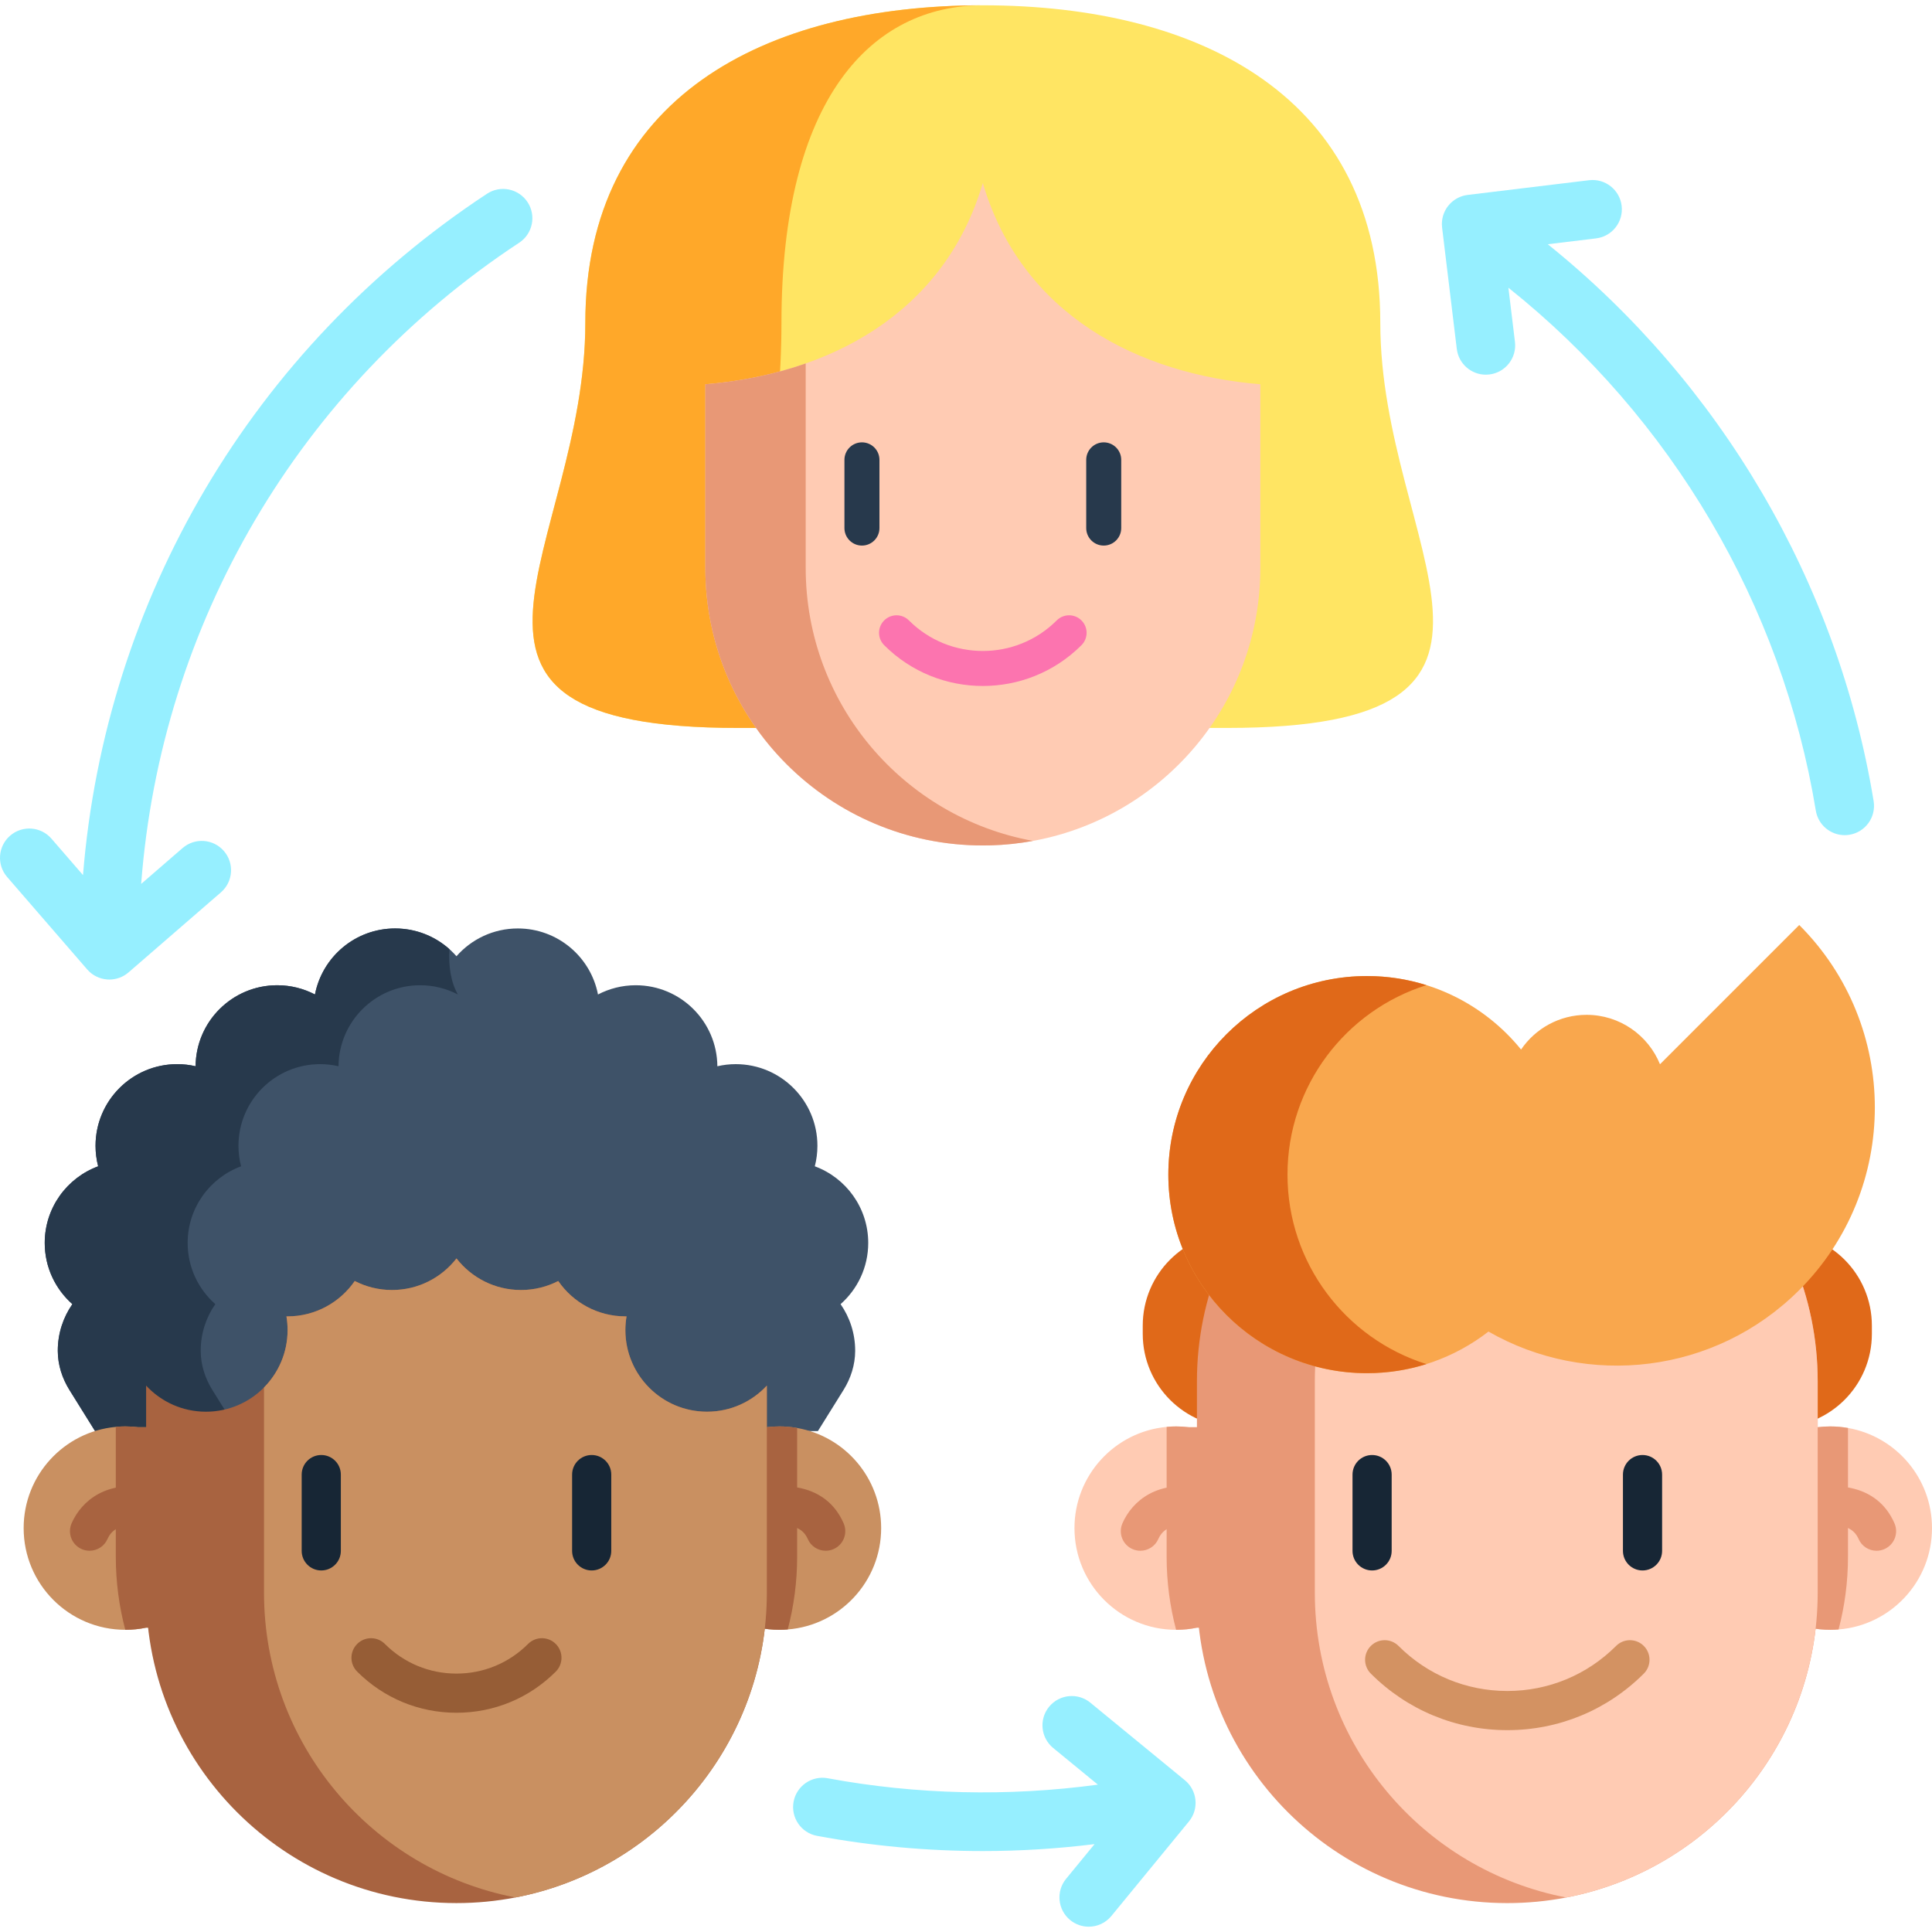 <?xml version="1.0" encoding="iso-8859-1"?>
<!-- Generator: Adobe Illustrator 19.0.0, SVG Export Plug-In . SVG Version: 6.00 Build 0)  -->
<svg xmlns="http://www.w3.org/2000/svg" xmlns:xlink="http://www.w3.org/1999/xlink" version="1.1" id="Layer_1" x="0px" y="0px" viewBox="0 0 494.616 494.616" style="enable-background:new 0 0 494.616 494.616;" xml:space="preserve" width="512" height="512">
<g>
	<g>
		<path style="fill:#96EFFF;" d="M479.674,205.093c-9.189-56.019-39.239-107.019-83.422-142.567l12.364-1.497    c4.112-0.498,7.042-4.235,6.544-8.347c-0.498-4.112-4.236-7.041-8.347-6.544l-31.075,3.763c-0.079,0.01-0.156,0.028-0.235,0.04    c-0.133,0.02-0.266,0.041-0.398,0.068c-0.11,0.023-0.217,0.052-0.325,0.079c-0.128,0.033-0.255,0.066-0.382,0.105    c-0.104,0.033-0.206,0.07-0.308,0.107c-0.128,0.046-0.256,0.093-0.382,0.147c-0.094,0.04-0.185,0.084-0.277,0.127    c-0.13,0.062-0.26,0.125-0.387,0.194c-0.083,0.045-0.163,0.094-0.244,0.143c-0.129,0.077-0.257,0.156-0.382,0.241    c-0.076,0.052-0.15,0.107-0.224,0.162c-0.122,0.09-0.242,0.181-0.359,0.279c-0.075,0.063-0.147,0.129-0.22,0.195    c-0.107,0.097-0.213,0.195-0.315,0.298c-0.079,0.08-0.154,0.164-0.229,0.248c-0.088,0.098-0.176,0.195-0.259,0.299    c-0.024,0.03-0.052,0.057-0.076,0.087c-0.057,0.072-0.105,0.15-0.159,0.224c-0.05,0.069-0.105,0.133-0.154,0.205    c-0.02,0.029-0.035,0.06-0.054,0.089c-0.073,0.11-0.138,0.224-0.204,0.338c-0.062,0.106-0.125,0.21-0.18,0.318    c-0.052,0.101-0.098,0.205-0.146,0.308c-0.058,0.125-0.117,0.25-0.168,0.378c-0.035,0.087-0.063,0.177-0.095,0.266    c-0.052,0.145-0.103,0.29-0.146,0.437c-0.022,0.079-0.039,0.16-0.059,0.24c-0.04,0.157-0.078,0.314-0.107,0.473    c-0.015,0.082-0.024,0.164-0.036,0.246c-0.023,0.157-0.046,0.314-0.06,0.472c-0.008,0.092-0.009,0.184-0.013,0.277    c-0.007,0.149-0.014,0.297-0.012,0.446c0.001,0.102,0.009,0.204,0.015,0.306c0.008,0.14,0.015,0.28,0.03,0.419    c0.003,0.029,0.003,0.058,0.006,0.087l3.763,31.075c0.461,3.806,3.696,6.599,7.436,6.599c0.301,0,0.605-0.018,0.911-0.055    c4.112-0.498,7.042-4.235,6.544-8.347l-1.679-13.864c41.7,33.267,70.064,81.199,78.702,133.865    c0.604,3.677,3.784,6.287,7.393,6.287c0.403,0,0.812-0.033,1.223-0.1C477.574,213.038,480.344,209.181,479.674,205.093z"/>
		<path style="fill:#96EFFF;" d="M124.67,49.608C64.697,89.098,26.948,153.319,21.25,224.034l-8.081-9.33    c-2.712-3.132-7.448-3.471-10.579-0.759c-3.131,2.712-3.471,7.448-0.759,10.579l20.493,23.661    c1.302,1.504,3.148,2.428,5.133,2.571c0.179,0.013,0.357,0.019,0.536,0.019c1.798,0,3.543-0.646,4.91-1.831l23.66-20.493    c3.131-2.712,3.471-7.449,0.759-10.58c-2.713-3.131-7.45-3.47-10.579-0.759l-10.602,9.183    c5.04-66.537,40.397-127.035,96.779-164.159c3.459-2.278,4.417-6.929,2.139-10.389C132.781,48.289,128.129,47.33,124.67,49.608z"/>
		<path style="fill:#96EFFF;" d="M303.34,455.761l-24.2-19.854c-3.202-2.627-7.927-2.162-10.556,1.041    c-2.627,3.202-2.16,7.928,1.042,10.555l11.444,9.389c-22.912,3.103-46.537,2.564-69.157-1.635    c-4.065-0.755-7.986,1.932-8.743,6.005c-0.756,4.073,1.933,7.987,6.005,8.743c13.902,2.581,28.181,3.889,42.438,3.889    c9.573,0,19.137-0.604,28.604-1.772l-7.285,8.88c-2.627,3.202-2.16,7.928,1.042,10.555c1.395,1.145,3.079,1.702,4.753,1.702    c2.168,0,4.319-0.936,5.803-2.743l19.854-24.2C307.009,463.114,306.542,458.388,303.34,455.761z"/>
	</g>
	<g>
		<path style="fill:#3E5268;" d="M209.398,366.367l6.559-10.526c1.867-2.996,2.965-6.438,2.978-9.968c0-0.026,0-0.053,0-0.079    c0-4.425-1.384-8.536-3.737-11.918c4.338-3.83,7.079-9.425,7.079-15.668c0-9.004-5.695-16.677-13.676-19.618    c0.434-1.678,0.668-3.436,0.668-5.247c0-11.551-9.365-20.909-20.909-20.909c-1.618,0-3.188,0.187-4.706,0.541    c-0.087-11.47-9.412-20.741-20.902-20.741c-3.483,0-6.771,0.862-9.659,2.366c-1.865-9.632-10.341-16.905-20.521-16.905    c-6.263,0-11.878,2.754-15.708,7.112c-3.83-4.358-9.445-7.112-15.708-7.112c-10.18,0-18.656,7.273-20.521,16.905    c-2.888-1.504-6.176-2.366-9.659-2.366c-11.49,0-20.815,9.271-20.902,20.741c-1.517-0.354-3.088-0.541-4.706-0.541    c-11.544,0-20.909,9.358-20.909,20.909c0,1.811,0.234,3.569,0.668,5.247c-7.981,2.941-13.676,10.615-13.676,19.618    c0,6.243,2.741,11.838,7.079,15.668c-2.353,3.382-3.737,7.493-3.737,11.918c0,0.026,0,0.053,0,0.079    c0.013,3.53,1.111,6.972,2.978,9.968l6.559,10.526"/>
		<path style="fill:#27394C;" d="M117.226,254.599c-2.888-1.504-6.176-2.366-9.659-2.366c-11.49,0-20.815,9.271-20.902,20.741    c-1.517-0.354-3.088-0.541-4.706-0.541c-11.544,0-20.909,9.358-20.909,20.909c0,1.811,0.234,3.569,0.668,5.247    c-7.981,2.941-13.676,10.615-13.676,19.619c0,6.243,2.741,11.838,7.079,15.668c-2.353,3.382-3.737,7.493-3.737,11.918v0.08    c0.013,3.529,1.11,6.972,2.975,9.966l6.564,10.528h-36.59l-6.557-10.528c-1.865-2.995-2.968-6.437-2.981-9.966v-0.08    c0-4.425,1.384-8.536,3.737-11.918c-4.338-3.83-7.079-9.425-7.079-15.668c0-9.004,5.695-16.677,13.676-19.619    c-0.434-1.678-0.668-3.436-0.668-5.247c0-11.551,9.365-20.909,20.909-20.909c1.618,0,3.188,0.187,4.706,0.541    c0.087-11.47,9.412-20.741,20.902-20.741c3.483,0,6.771,0.862,9.659,2.366c1.865-9.632,10.341-16.905,20.521-16.905    c5.341,0,10.214,2.005,13.903,5.307C114.786,247.307,115.442,251.524,117.226,254.599z"/>
		<path style="fill:#C99061;" d="M225.587,391.213c0,13.673-10.53,24.877-23.919,25.949c-0.698,0.059-1.409,0.089-2.119,0.089    c-1.823,0-3.599-0.184-5.315-0.545H37.407c-1.717,0.361-3.492,0.545-5.315,0.545h-0.018c-14.377-0.012-26.02-11.66-26.02-26.037    c0-13.554,10.358-24.688,23.593-25.913c0.805-0.083,1.622-0.118,2.444-0.118c1.095,0,2.166,0.065,3.226,0.195h161.007    c1.06-0.13,2.131-0.195,3.226-0.195c1.545,0,3.06,0.136,4.528,0.397C216.301,367.715,225.587,378.381,225.587,391.213z"/>
		<path style="fill:#A86340;" d="M204.078,365.578v32.98c0,6.404-0.835,12.637-2.409,18.603c-0.698,0.059-1.409,0.089-2.119,0.089    c-1.823,0-3.599-0.184-5.315-0.545H37.407c-1.717,0.361-3.492,0.545-5.315,0.545h-0.018c-1.586-5.996-2.427-12.252-2.427-18.692    V365.3c0.805-0.083,1.622-0.118,2.444-0.118c1.095,0,2.166,0.065,3.226,0.195h161.007c1.06-0.13,2.131-0.195,3.226-0.195    C201.095,365.182,202.61,365.318,204.078,365.578z"/>
		<path style="fill:#A86340;" d="M211.393,397.011c-1.935,0-3.779-1.127-4.6-3.016c-2.094-4.817-8.421-3.277-9.135-3.086    c-2.663,0.756-5.418-0.795-6.175-3.459c-0.756-2.664,0.807-5.44,3.471-6.196c5.305-1.506,16.529-1.617,21.033,8.743    c1.104,2.539-0.059,5.493-2.599,6.596C212.738,396.877,212.06,397.011,211.393,397.011z"/>
		<path style="fill:#A86340;" d="M22.924,397.01c-0.668,0-1.347-0.134-1.998-0.418c-2.539-1.105-3.701-4.059-2.596-6.598    c2.547-5.852,9.169-11.28,20.112-8.965c2.709,0.573,4.44,3.233,3.867,5.942c-0.572,2.709-3.232,4.44-5.942,3.867    c-2.555-0.541-7.1-0.849-8.843,3.157C26.702,395.884,24.859,397.01,22.924,397.01z"/>
		<path style="fill:#A86340;" d="M196.322,354.731v53.027c0,38.722-27.7,70.974-64.37,78.019c-4.88,0.942-9.926,1.437-15.093,1.437    c-43.883,0-79.45-35.574-79.45-79.457v-53.02c3.817,4.111,9.264,6.678,15.314,6.678c5.815,0,11.076-2.373,14.866-6.21    c3.73-3.777,6.036-8.964,6.036-14.692c0-1.197-0.1-2.366-0.294-3.509c0.087,0.007,0.174,0.007,0.261,0.007    c7.146,0,13.449-3.583,17.225-9.057c2.861,1.471,6.096,2.306,9.539,2.306c6.711,0,12.687-3.168,16.51-8.088    c3.823,4.92,9.793,8.088,16.51,8.088c3.436,0,6.678-0.836,9.538-2.306c3.77,5.474,10.08,9.057,17.226,9.057    c0.087,0,0.174,0,0.261-0.007c-0.194,1.143-0.301,2.313-0.301,3.509c0,11.544,9.365,20.902,20.909,20.902    C187.057,361.416,192.512,358.842,196.322,354.731z"/>
		<path style="fill:#C99061;" d="M196.322,354.731v53.027c0,38.722-27.7,70.974-64.37,78.019    c-36.664-7.045-64.363-39.297-64.363-78.019v-52.552c3.73-3.777,6.036-8.964,6.036-14.692c0-1.197-0.1-2.366-0.294-3.509    c0.087,0.007,0.174,0.007,0.261,0.007c7.146,0,13.449-3.583,17.225-9.057c2.861,1.471,6.096,2.306,9.539,2.306    c6.711,0,12.687-3.168,16.51-8.088c3.823,4.92,9.793,8.088,16.51,8.088c3.436,0,6.678-0.836,9.538-2.306    c3.77,5.474,10.08,9.057,17.226,9.057c0.087,0,0.174,0,0.261-0.007c-0.194,1.143-0.301,2.313-0.301,3.509    c0,11.544,9.365,20.902,20.909,20.902C187.057,361.416,192.512,358.842,196.322,354.731z"/>
		<path style="fill:#965D36;" d="M116.864,438.487c-9.602,0-18.629-3.739-25.418-10.528c-1.958-1.958-1.958-5.132,0-7.09    c1.958-1.958,5.132-1.957,7.09,0c4.895,4.896,11.404,7.592,18.328,7.592c6.923,0,13.432-2.696,18.328-7.592    c1.958-1.958,5.132-1.958,7.09,0c1.958,1.958,1.958,5.132,0,7.09C135.492,434.748,126.465,438.487,116.864,438.487z"/>
		<g>
			<g>
				<path style="fill:#172635;" d="M82.248,402.056c-2.769,0-5.013-2.245-5.013-5.013v-19.532c0-2.769,2.245-5.013,5.013-5.013      s5.013,2.245,5.013,5.013v19.532C87.262,399.811,85.017,402.056,82.248,402.056z"/>
				<path style="fill:#172635;" d="M151.48,402.056c-2.769,0-5.013-2.245-5.013-5.013v-19.532c0-2.769,2.245-5.013,5.013-5.013      s5.013,2.245,5.013,5.013v19.532C156.494,399.811,154.249,402.056,151.48,402.056z"/>
			</g>
		</g>
	</g>
	<g>
		<path style="fill:#E06919;" d="M316.449,315.488H455.33c13.196,0,23.893,10.697,23.893,23.893v2.106    c0,13.196-10.697,23.893-23.893,23.893H316.449c-13.196,0-23.893-10.697-23.893-23.893v-2.106    C292.557,326.185,303.254,315.488,316.449,315.488z"/>
		<path style="fill:#FFCBB3;" d="M494.616,391.216c0,13.673-10.53,24.878-23.919,25.949c-0.698,0.059-1.409,0.089-2.119,0.089    c-1.823,0-3.599-0.184-5.315-0.545H306.43c-1.717,0.361-3.492,0.545-5.315,0.545h-0.018c-14.377-0.012-26.02-11.661-26.02-26.038    c0-13.555,10.358-24.688,23.594-25.914c0.805-0.083,1.622-0.118,2.445-0.118c1.095,0,2.166,0.065,3.226,0.195h161.011    c1.06-0.13,2.131-0.195,3.226-0.195c1.545,0,3.06,0.136,4.528,0.397C485.328,367.717,494.616,378.383,494.616,391.216z"/>
		<path style="fill:#E89876;" d="M473.106,365.58v32.981c0,6.404-0.835,12.637-2.409,18.604c-0.698,0.059-1.409,0.089-2.119,0.089    c-1.823,0-3.599-0.184-5.315-0.545H306.43c-1.717,0.361-3.492,0.545-5.315,0.545h-0.018c-1.586-5.996-2.427-12.253-2.427-18.693    v-33.259c0.805-0.083,1.622-0.118,2.445-0.118c1.095,0,2.166,0.065,3.226,0.195h161.011c1.06-0.13,2.131-0.195,3.226-0.195    C470.122,365.184,471.638,365.32,473.106,365.58z"/>
		<path style="fill:#E89876;" d="M480.42,397.014c-1.935,0-3.779-1.128-4.6-3.016c-2.094-4.817-8.421-3.278-9.135-3.086    c-2.663,0.756-5.418-0.795-6.175-3.459c-0.756-2.664,0.807-5.441,3.471-6.197c5.305-1.505,16.529-1.617,21.034,8.743    c1.104,2.539-0.059,5.493-2.599,6.596C481.765,396.88,481.087,397.014,480.42,397.014z"/>
		<path style="fill:#E89876;" d="M291.947,397.013c-0.668,0-1.347-0.134-1.998-0.418c-2.539-1.105-3.701-4.059-2.596-6.598    c2.547-5.852,9.168-11.28,20.113-8.965c2.709,0.573,4.44,3.234,3.867,5.943c-0.573,2.709-3.233,4.439-5.943,3.867    c-2.555-0.541-7.1-0.849-8.843,3.157C295.725,395.886,293.882,397.013,291.947,397.013z"/>
		<path style="fill:#E89876;" d="M465.351,353.647v54.112c0,38.723-27.701,70.976-64.37,78.025    c-4.883,0.941-9.932,1.432-15.094,1.432c-43.884,0-79.458-35.574-79.458-79.458v-54.112c0-43.884,35.574-79.464,79.458-79.464    c5.161,0,10.21,0.491,15.094,1.432c15.893,3.054,30.099,10.844,41.096,21.841C456.454,311.841,465.351,331.705,465.351,353.647z"/>
		<path style="fill:#FFCBB3;" d="M465.351,353.647v54.112c0,38.723-27.701,70.976-64.37,78.025    c-36.669-7.05-64.37-39.303-64.37-78.025v-54.112c0-38.723,27.701-70.982,64.37-78.031c15.893,3.054,30.099,10.844,41.096,21.841    C456.454,311.841,465.351,331.705,465.351,353.647z"/>
		<path style="fill:#D39262;" d="M385.889,442.94c-13.198,0-25.607-5.14-34.94-14.473c-1.958-1.958-1.958-5.132,0-7.09    c1.958-1.958,5.132-1.958,7.09,0c7.439,7.439,17.33,11.536,27.85,11.536s20.411-4.097,27.85-11.536    c1.958-1.958,5.132-1.958,7.09,0c1.958,1.958,1.958,5.132,0,7.09C411.496,437.8,399.088,442.94,385.889,442.94z"/>
		<g>
			<g>
				<path style="fill:#172635;" d="M351.273,402.058c-2.769,0-5.013-2.245-5.013-5.013v-19.532c0-2.769,2.245-5.013,5.013-5.013      s5.013,2.245,5.013,5.013v19.532C356.286,399.814,354.042,402.058,351.273,402.058z"/>
				<path style="fill:#172635;" d="M420.507,402.058c-2.769,0-5.013-2.245-5.013-5.013v-19.532c0-2.769,2.245-5.013,5.013-5.013      s5.013,2.245,5.013,5.013v19.532C425.52,399.814,423.276,402.058,420.507,402.058z"/>
			</g>
		</g>
		<path style="fill:#F9A74D;" d="M460.626,236.81l-35.648,35.648c-3.02-7.415-10.289-12.647-18.789-12.647    c-6.975,0-13.126,3.522-16.777,8.883c-9.316-11.477-23.532-18.813-39.468-18.813c-28.076,0-50.836,22.76-50.836,50.836    s22.76,50.836,50.836,50.836c11.729,0,22.521-3.982,31.123-10.655c25.246,14.469,57.996,10.937,79.56-10.626    C486.435,304.462,486.435,262.619,460.626,236.81z"/>
		<path style="fill:#E06919;" d="M329.614,300.716c0,22.759,14.957,42.03,35.577,48.506c-4.804,1.516-9.931,2.329-15.247,2.329    c-28.076,0-50.835-22.759-50.835-50.835c0-28.076,22.759-50.835,50.835-50.835c5.316,0,10.432,0.814,15.247,2.329    C344.571,258.686,329.614,277.957,329.614,300.716z"/>
	</g>
	<g>
		<path style="fill:#FFE563;" d="M314.165,186.361c88.016,0,39.208-46.038,39.208-103.669S307.591,1.356,251.611,1.356    S149.85,25.06,149.85,82.692s-48.808,103.669,39.208,103.669H314.165z"/>
		<path style="fill:#FFA829;" d="M200.063,82.693c0,57.629-24.724,103.67,19.859,103.67H189.06c-88.018,0-39.21-46.041-39.21-103.67    c0-57.635,45.784-81.337,101.764-81.337C223.25,1.356,200.063,25.058,200.063,82.693z"/>
		<path style="fill:#FFCBB3;" d="M322.66,98.381v47.027c0,34.62-24.772,63.456-57.551,69.755c-3.753,0.723-7.608,1.153-11.546,1.261    h-0.096c-0.616,0.018-1.231,0.024-1.853,0.024c-39.24,0-71.04-31.806-71.04-71.04V98.381c31.208-2.582,61.059-17.714,71.04-51.515    C261.589,80.667,291.446,95.799,322.66,98.381z"/>
		<path style="fill:#E89876;" d="M264.457,215.283c-3.55,0.651-7.183,1.04-10.895,1.141h-0.096    c-0.616,0.018-1.231,0.024-1.853,0.024c-39.24,0-71.04-31.806-71.04-71.04V98.381c8.815-0.729,17.516-2.462,25.698-5.331v52.358    C206.272,180.256,231.355,209.241,264.457,215.283z"/>
		<path style="fill:#FC74AF;" d="M251.614,175.619c-9.146,0-18.292-3.481-25.254-10.444c-1.751-1.75-1.751-4.588,0-6.339    c1.75-1.75,4.588-1.75,6.339,0c10.43,10.43,27.401,10.43,37.831,0c1.75-1.75,4.588-1.75,6.339,0c1.751,1.75,1.751,4.588,0,6.339    C269.905,172.138,260.76,175.619,251.614,175.619z"/>
		<g>
			<path style="fill:#27394C;" d="M220.668,139.674c-2.475,0-4.482-2.007-4.482-4.482v-17.463c0-2.475,2.007-4.482,4.482-4.482     s4.482,2.007,4.482,4.482v17.463C225.15,137.667,223.143,139.674,220.668,139.674z"/>
			<path style="fill:#27394C;" d="M282.567,139.674c-2.475,0-4.482-2.007-4.482-4.482v-17.463c0-2.475,2.007-4.482,4.482-4.482     c2.475,0,4.482,2.007,4.482,4.482v17.463C287.049,137.667,285.042,139.674,282.567,139.674z"/>
		</g>
	</g>
</g>















</svg>
